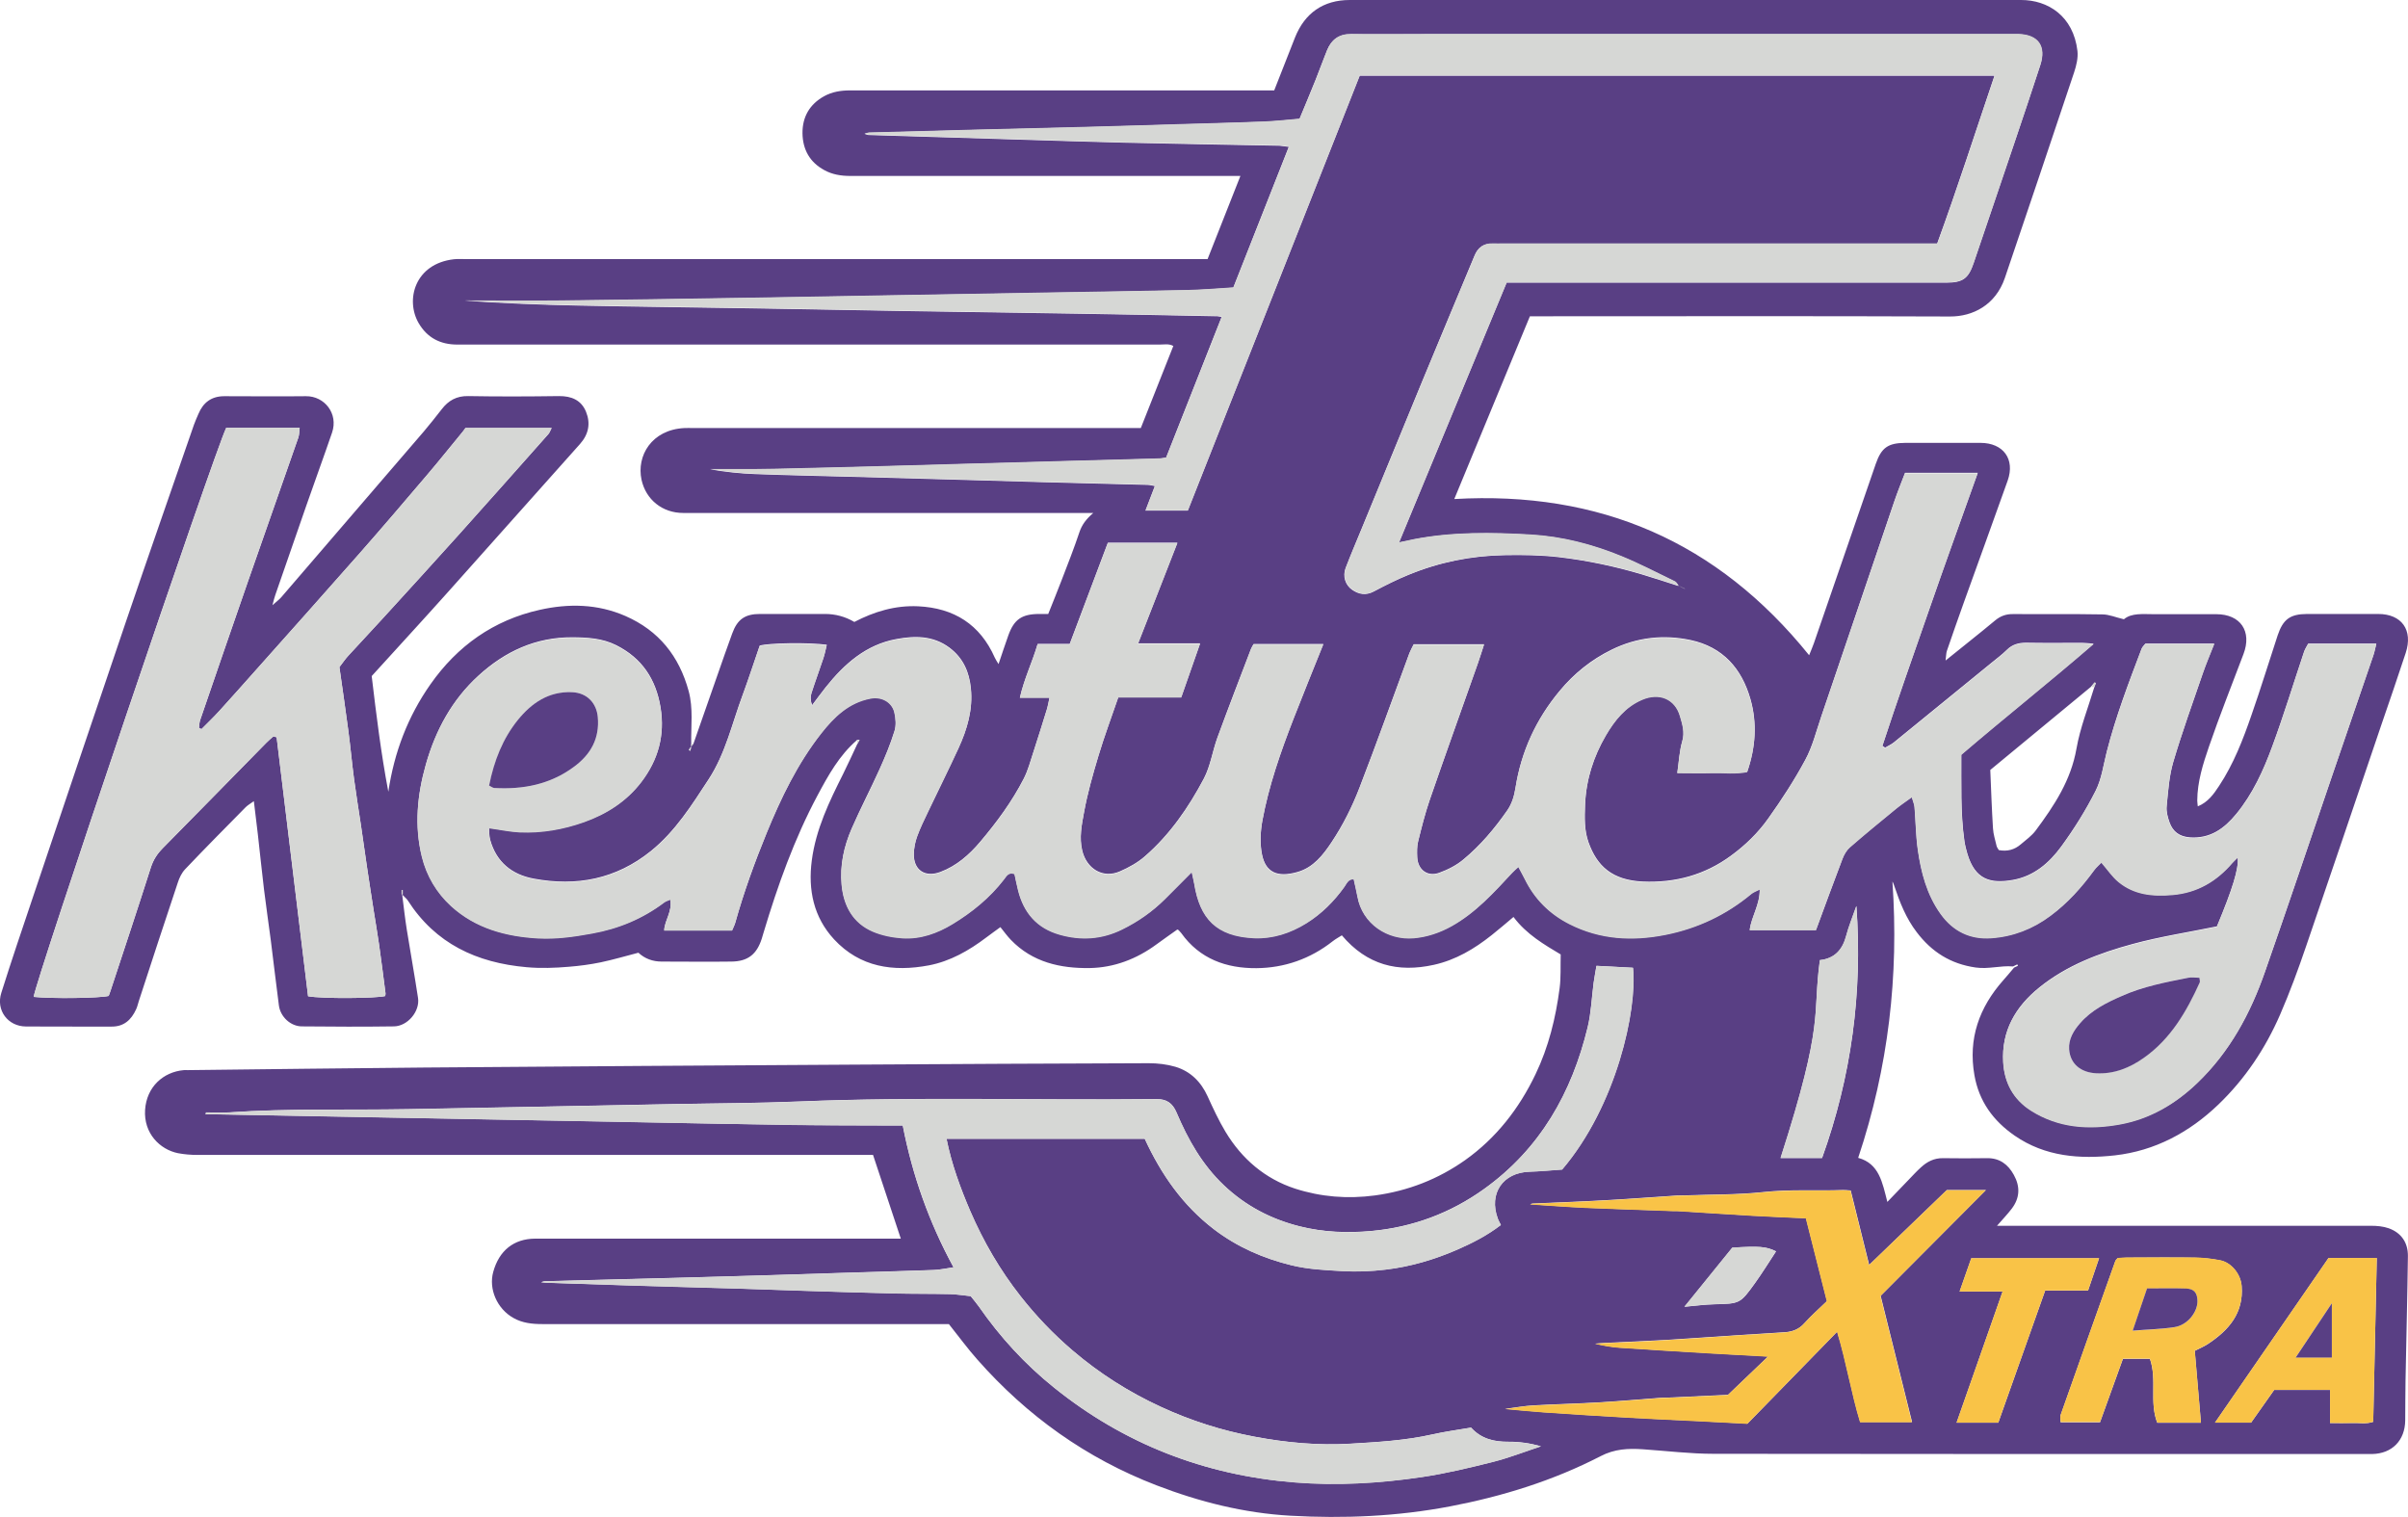 <?xml version="1.0" encoding="UTF-8"?><svg id="uuid-f7e7d6c0-48ea-4e85-bd41-564a6220a512" xmlns="http://www.w3.org/2000/svg" width="222.92" height="140.48" viewBox="0 0 222.92 140.48"><g id="uuid-6fb6d31d-c44a-426f-bddd-b6751d1eab01"><path d="M79.33,68.52c-1.64,1.41-2.66,3.27-3.65,5.12-2.15,4.03-3.68,8.32-4.99,12.69-.06,.19-.11,.38-.17,.57-.46,1.44-1.28,2.1-2.79,2.12-2.16,.03-4.32,0-6.48,0-.83,0-1.56-.27-2.15-.82-1.2,.31-2.34,.65-3.49,.89-.97,.2-1.95,.33-2.94,.41-1.3,.11-2.6,.16-3.93,.04-4.61-.41-8.42-2.17-10.99-6.18-.08-.13-.21-.23-.52-.55,.16,1.26,.27,2.27,.43,3.26,.34,2.11,.72,4.22,1.04,6.33,.18,1.23-.96,2.6-2.23,2.62-2.84,.04-5.68,.03-8.52,0-1.04,0-1.99-.88-2.13-1.93-.27-2.01-.49-4.02-.75-6.03-.2-1.57-.44-3.14-.63-4.72-.21-1.7-.37-3.4-.57-5.1-.11-.97-.23-1.94-.37-3.07-.35,.25-.58,.38-.76,.56-1.88,1.91-3.77,3.81-5.61,5.75-.31,.33-.53,.79-.67,1.23-1.22,3.64-2.41,7.29-3.6,10.94-.09,.26-.14,.54-.26,.79-.45,.98-1.13,1.61-2.28,1.6-2.64-.01-5.28,.01-7.92-.01-1.67-.01-2.79-1.5-2.28-3.11,.94-2.99,1.95-5.96,2.95-8.93,2.86-8.49,5.71-16.98,8.6-25.47,2.07-6.08,4.19-12.14,6.29-18.21,.12-.34,.27-.66,.41-.99,.44-1.06,1.21-1.64,2.39-1.64,2.52,0,5.04,.03,7.56,0,1.73-.02,3.02,1.62,2.42,3.37-.77,2.25-1.59,4.48-2.37,6.72-.97,2.77-1.92,5.54-2.88,8.3-.08,.22-.13,.44-.27,.96,.41-.37,.64-.53,.82-.74,4.4-5.11,8.8-10.23,13.2-15.35,.57-.67,1.11-1.36,1.65-2.05,.62-.81,1.38-1.24,2.45-1.22,2.8,.05,5.6,.04,8.4,0,1.16-.01,2.07,.37,2.51,1.45,.43,1.06,.26,2.07-.56,2.99-4.05,4.52-8.07,9.07-12.12,13.59-2.34,2.62-4.72,5.2-7.16,7.89,.42,3.54,.86,7.14,1.54,10.71,.54-3.64,1.8-6.96,3.9-9.95,2.5-3.56,5.85-5.94,10.11-6.89,2.68-.6,5.35-.56,7.94,.57,3.1,1.36,4.97,3.72,5.85,6.94,.44,1.61,.21,3.25,.24,4.88,0,.08,0,.16,0,.24-.07,.11-.15,.22-.22,.33,.05,.02,.1,.05,.15,.07,.02-.13,.05-.27,.07-.4,.07-.08,.14-.17,.21-.25,.73-2.09,1.46-4.18,2.19-6.26,.46-1.31,.91-2.62,1.39-3.92,.48-1.33,1.19-1.82,2.59-1.82,2,0,4,0,6,0q1.46,0,2.72,.74c1.84-.96,3.79-1.55,5.91-1.45,3.32,.16,5.73,1.68,7.09,4.75,.08,.18,.19,.34,.35,.6,.32-.95,.6-1.8,.9-2.64,.53-1.49,1.24-1.99,2.85-2,.24,0,.48,0,.85,0,.41-1.02,.83-2.07,1.24-3.13,.57-1.48,1.15-2.95,1.65-4.45,.23-.67,.6-1.19,1.28-1.77-.55,0-.96,0-1.36,0-12.2,0-24.4,0-36.6,0-1.95,0-3.46-1.25-3.86-3.07-.48-2.22,.93-4.63,3.95-4.79,.28-.02,.56,0,.84,0,13.36,0,26.72,0,40.08,0h1.35c1-2.54,1.99-5.04,3.01-7.6-.41-.23-.85-.13-1.25-.13-15.84,0-31.68,0-47.52,0-5.84,0-11.68,0-17.52,0-1.57,0-2.78-.63-3.57-1.98-1.25-2.14-.37-5.51,3.27-5.92,.4-.04,.8-.01,1.2-.01,22.4,0,44.8,0,67.19,0h1.37c1.01-2.57,2.01-5.09,3.04-7.7h-1.43c-11.56,0-23.12,0-34.68,0-.86,0-1.67-.13-2.41-.54-1.35-.73-2-1.91-2.02-3.42-.01-1.52,.67-2.68,2-3.42,.74-.41,1.55-.54,2.41-.54,12.64,.01,25.28,0,37.92,0,.43,0,.87,0,1.34,0,.66-1.68,1.3-3.29,1.93-4.91C120.79,1.21,122.51,0,124.95,0c20.72,0,41.44,0,62.16,0,2.46,0,4.83,1.47,5.21,4.72,.07,.64-.1,1.35-.31,1.98-2.12,6.35-4.26,12.7-6.41,19.03-.86,2.52-2.98,3.58-5.08,3.57-12.52-.05-25.04-.02-37.56-.02h-1.33c-2.33,5.64-4.64,11.23-7,16.92,13.44-.77,24.35,3.92,32.85,14.46,.17-.43,.32-.76,.44-1.11,1.91-5.54,3.82-11.07,5.73-16.61,.52-1.5,1.14-1.93,2.73-1.94,2.32,0,4.64,0,6.96,0,2.12,0,3.22,1.51,2.52,3.49-1.34,3.77-2.71,7.53-4.06,11.29-.53,1.49-1.06,2.98-1.57,4.48-.07,.21-.06,.44-.12,.89,.84-.68,1.52-1.22,2.19-1.76,.81-.65,1.62-1.3,2.41-1.96,.48-.4,1.01-.59,1.64-.58,2.76,.02,5.52-.02,8.28,.03,.61,0,1.21,.27,1.99,.45,.71-.6,1.76-.47,2.79-.47,1.92,0,3.84,0,5.76,0,2.25,0,3.32,1.59,2.52,3.69-1.08,2.86-2.21,5.7-3.2,8.58-.55,1.6-1.07,3.25-1.08,4.98,0,.15,.03,.31,.05,.54,.95-.39,1.47-1.13,1.97-1.89,1.35-2.04,2.22-4.3,3.01-6.59,.85-2.43,1.6-4.89,2.41-7.34,.5-1.5,1.16-1.98,2.71-1.99,2.2,0,4.4,0,6.6,0,2.18,0,3.24,1.49,2.55,3.6-.74,2.26-1.52,4.51-2.29,6.76-2.31,6.8-4.6,13.6-6.93,20.39-.73,2.14-1.51,4.27-2.41,6.34-1.36,3.13-3.24,5.95-5.72,8.33-2.69,2.58-5.87,4.28-9.57,4.7-3.24,.36-6.46,.13-9.29-1.83-1.98-1.37-3.3-3.18-3.72-5.6-.59-3.38,.44-6.26,2.67-8.78,.34-.38,.67-.78,1-1.17,.12-.06,.24-.11,.36-.17-.02-.04-.04-.09-.06-.13-.13,.06-.26,.12-.4,.19-1.15-.1-2.26,.27-3.45,.1-2.32-.33-4.07-1.44-5.46-3.27-.99-1.29-1.56-2.75-2.07-4.26-.05-.14-.09-.29-.18-.43,.61,8.71-.37,17.21-3.17,25.58,1.95,.53,2.24,2.29,2.7,4.08,.74-.77,1.37-1.43,2-2.08,.36-.37,.71-.76,1.1-1.11,.57-.53,1.22-.87,2.04-.86,1.36,.02,2.72,.02,4.08,0,1.17-.02,1.95,.57,2.49,1.55,.6,1.08,.56,2.13-.19,3.12-.38,.5-.82,.96-1.37,1.59h1.39c11.08,0,22.16,0,33.24,0,.55,0,1.12,.05,1.63,.23,1.18,.42,1.79,1.34,1.78,2.57-.05,3.83-.15,7.67-.22,11.5-.02,1.24-.02,2.48-.03,3.72-.02,1.86-1.22,3.07-3.05,3.11-.2,0-.4,0-.6,0-20.12,0-40.24,.01-60.36-.02-2.19,0-4.37-.27-6.56-.42-1.35-.09-2.62-.04-3.92,.64-4.4,2.27-9.08,3.72-13.95,4.65-4.9,.93-9.83,1.14-14.77,.86-4.26-.24-8.38-1.27-12.38-2.81-6.5-2.5-11.99-6.43-16.58-11.63-.9-1.01-1.7-2.11-2.65-3.3-.3,0-.74,0-1.17,0-12.16,0-24.32,0-36.48,0-.93,0-1.84-.1-2.65-.56-1.53-.85-2.32-2.69-1.88-4.27,.54-1.97,1.9-3.07,3.88-3.08,5.8,0,11.6,0,17.4,0,5.08,0,10.16,0,15.24,0h1.21c-.85-2.57-1.68-5.07-2.57-7.75h-1.24c-20.44,0-40.88,0-61.32,0-.59,0-1.2-.05-1.78-.16-1.69-.34-3.19-1.85-3.05-4.01,.14-2.13,1.68-3.51,3.58-3.68,.12-.01,.24,0,.36,0,7.31-.08,14.63-.18,21.94-.24,13.31-.11,26.63-.19,39.94-.27,9.03-.06,18.07-.1,27.1-.13,.82,0,1.68,.1,2.46,.33,1.4,.42,2.37,1.39,2.98,2.73,.51,1.12,1.03,2.24,1.66,3.29,1.51,2.51,3.66,4.35,6.44,5.26,2.39,.77,4.85,.97,7.4,.63,3.07-.42,5.83-1.5,8.33-3.26,2.89-2.05,5.01-4.78,6.53-7.96,1.21-2.52,1.87-5.21,2.23-7.97,.13-.98,.07-1.99,.1-3.12-1.5-.9-3.16-1.85-4.37-3.47-.69,.58-1.34,1.14-2.02,1.68-1.6,1.27-3.32,2.3-5.35,2.75-3.34,.74-6.2,.02-8.52-2.73-.27,.17-.58,.34-.85,.55-2.07,1.63-4.47,2.47-7.06,2.49-2.78,.02-5.25-.85-6.96-3.25-.07-.09-.15-.18-.23-.26-.03-.03-.07-.04-.13-.07-.63,.45-1.28,.9-1.92,1.37-1.84,1.36-3.93,2.16-6.19,2.2-2.71,.04-5.3-.53-7.3-2.61-.33-.34-.61-.73-.97-1.18-.43,.32-.88,.63-1.31,.96-1.6,1.21-3.33,2.2-5.31,2.58-3.29,.62-6.38,.18-8.78-2.41-1.89-2.05-2.42-4.57-2.06-7.31,.38-2.89,1.62-5.45,2.9-8,.46-.92,.88-1.86,1.32-2.79,.07-.12,.14-.25,.21-.37-.08,0-.16,0-.24,0Zm76.57-14.04c.1,.05,.2,.1,.05,.03,.17,.02,.05,0-.07,0-.16-.08-.32-.16-.48-.24-.12-.14-.2-.35-.36-.43-1.64-.8-3.26-1.65-4.94-2.33-2.68-1.09-5.5-1.83-8.38-2-3.62-.21-7.25-.26-10.85,.43-.41,.08-.83,.17-1.36,.29,3.35-8.1,6.64-16.05,9.96-24.06,.46,0,.89,0,1.33,0,13.12,0,26.24,0,39.36,0,1.54,0,2.06-.37,2.54-1.8,1.27-3.74,2.54-7.49,3.81-11.24,.8-2.36,1.59-4.72,2.36-7.09,.57-1.75-.19-2.82-2.01-2.87-.24,0-.48,0-.72,0-17.96,0-35.92,0-53.88,0-2.4,0-4.8,.02-7.2,0-1.11-.01-1.81,.51-2.21,1.49-.37,.91-.7,1.85-1.07,2.76-.5,1.24-1.01,2.47-1.48,3.59-1.19,.1-2.22,.22-3.25,.26-2.67,.1-5.34,.17-8.01,.25-2.71,.08-5.42,.17-8.13,.24-3.47,.09-6.94,.17-10.41,.26-3.35,.09-6.7,.18-10.05,.27-.11,0-.23,.05-.42,.1,.18,.05,.28,.11,.39,.11,2.63,.08,5.26,.16,7.89,.24,2.27,.07,4.54,.14,6.81,.21,2.99,.09,5.98,.19,8.97,.26,4.75,.11,9.5,.19,14.25,.28,.26,0,.53,.06,.97,.11-1.74,4.42-3.45,8.74-5.14,13.03-1.47,.09-2.81,.21-4.16,.24-4.47,.1-8.94,.17-13.41,.24-4.55,.08-9.1,.16-13.65,.24-4.59,.08-9.18,.17-13.77,.24-5.75,.09-11.5,.18-17.25,.25-2.97,.03-5.94,0-8.9,0,3.51,.24,7.01,.38,10.52,.45,5.43,.11,10.86,.17,16.29,.26,4.51,.07,9.02,.16,13.53,.24,5.43,.09,10.86,.16,16.29,.25,4.35,.07,8.7,.15,13.05,.24,.12,0,.23,.04,.38,.07-1.72,4.35-3.43,8.68-5.14,13.02-.24,.04-.43,.08-.63,.09-2.91,.08-5.82,.16-8.73,.24-2.87,.08-5.74,.16-8.61,.24-2.83,.08-5.66,.16-8.49,.24-3.19,.09-6.38,.17-9.57,.24-1.24,.03-2.48,.02-3.72,.03-.82,0-1.64,0-2.46,0,1.39,.24,2.77,.39,4.15,.44,2.95,.11,5.9,.17,8.85,.25,3.03,.08,6.06,.16,9.09,.25,2.91,.08,5.82,.17,8.73,.25,3.23,.09,6.46,.16,9.69,.25,.21,0,.42,.07,.66,.11-.31,.81-.59,1.52-.87,2.27h3.92c5.31-13.43,10.61-26.84,15.91-40.26h58.77c-1.77,5.22-3.44,10.43-5.31,15.55h-1.43c-12.92,0-25.84,0-38.76,0-.32,0-.64,.01-.96,0-.82-.03-1.37,.36-1.67,1.1-1.61,3.87-3.23,7.73-4.83,11.6-1.87,4.53-3.73,9.06-5.59,13.6-.51,1.24-1.04,2.48-1.52,3.73-.29,.76-.03,1.57,.6,2.01,.62,.43,1.27,.55,2.01,.16,1.05-.56,2.11-1.09,3.21-1.54,2.84-1.17,5.82-1.77,8.89-1.82,1.67-.03,3.33-.01,5.01,.18,2.64,.31,5.21,.85,7.75,1.61,1.13,.34,2.25,.71,3.37,1.07,.16,.08,.32,.16,.48,.24Zm37.98,9.13c.05-.13,.09-.25,.14-.38-.04-.02-.08-.04-.12-.05-.11,.14-.23,.27-.34,.41-3.12,2.58-6.25,5.16-9.31,7.69,.08,1.91,.14,3.65,.25,5.4,.03,.55,.21,1.09,.33,1.62,.03,.15,.14,.27,.21,.4,.79,.15,1.46-.04,2.03-.53,.48-.41,1.02-.79,1.39-1.29,1.71-2.3,3.26-4.64,3.77-7.58,.34-1.93,1.08-3.79,1.65-5.68Zm-19.33,5.62c-.1-.06-.19-.12-.29-.18,1.38-4.22,2.86-8.4,4.32-12.59,1.46-4.21,2.98-8.4,4.51-12.69h-6.73c-.33,.87-.69,1.74-.99,2.63-2.26,6.64-4.51,13.29-6.77,19.94-.46,1.34-.8,2.75-1.47,3.99-1.01,1.88-2.19,3.69-3.43,5.43-.94,1.33-2.12,2.48-3.45,3.45-2.43,1.79-5.18,2.53-8.16,2.4-2.84-.13-4.24-1.43-5.03-3.63-.4-1.12-.37-2.3-.32-3.5,.1-2.32,.78-4.44,1.93-6.42,.82-1.4,1.81-2.64,3.34-3.3,1.59-.69,3.06-.1,3.52,1.52,.21,.72,.46,1.48,.21,2.32-.27,.92-.31,1.9-.46,2.94,1.1,0,2.17,.02,3.25,0,1.06-.03,2.14,.12,3.22-.1,.78-2.25,.93-4.5,.3-6.72-.8-2.82-2.55-4.83-5.55-5.47-2.52-.53-4.98-.25-7.3,.89-1.88,.92-3.48,2.2-4.82,3.82-2.18,2.62-3.55,5.6-4.08,8.96-.12,.75-.32,1.45-.76,2.09-1.17,1.68-2.48,3.24-4.05,4.54-.65,.55-1.46,.96-2.26,1.25-1.1,.39-1.98-.3-2.03-1.47-.02-.47-.03-.97,.08-1.43,.32-1.3,.65-2.6,1.08-3.87,1.46-4.22,2.97-8.41,4.45-12.62,.2-.58,.39-1.16,.58-1.77h-6.52c-.15,.32-.29,.56-.39,.81-1.53,4.14-3.02,8.31-4.61,12.43-.68,1.77-1.53,3.48-2.59,5.07-.81,1.22-1.71,2.36-3.15,2.77-1.9,.55-2.97,.02-3.3-1.63-.2-.99-.15-2.09,.03-3.1,.6-3.27,1.7-6.4,2.9-9.49,.89-2.28,1.81-4.54,2.75-6.88h-6.46c-.09,.17-.18,.3-.24,.45-1.04,2.73-2.1,5.45-3.1,8.19-.46,1.26-.65,2.64-1.26,3.81-1.42,2.68-3.14,5.18-5.45,7.19-.67,.59-1.5,1.05-2.33,1.41-1.59,.69-3.08-.26-3.48-1.93-.29-1.22-.05-2.38,.16-3.52,.32-1.78,.82-3.53,1.34-5.26,.54-1.81,1.21-3.58,1.84-5.43h5.83c.58-1.67,1.14-3.24,1.74-4.97h-5.74c1.25-3.21,2.45-6.26,3.64-9.32h-6.44c-1.18,3.13-2.35,6.23-3.53,9.37h-2.97c-.49,1.69-1.24,3.19-1.64,4.96h2.74c-.09,.42-.14,.72-.22,1.01-.42,1.36-.84,2.71-1.28,4.06-.27,.82-.49,1.67-.88,2.43-1.09,2.13-2.51,4.05-4.05,5.87-1.01,1.19-2.18,2.22-3.67,2.78-1.43,.54-2.5-.18-2.46-1.69,.01-.54,.12-1.11,.31-1.62,.28-.78,.66-1.53,1.01-2.28,.93-1.97,1.91-3.92,2.82-5.89,.8-1.74,1.34-3.57,1.14-5.52-.15-1.5-.7-2.8-1.98-3.76-1.53-1.14-3.22-1.11-4.91-.8-2.81,.51-4.83,2.3-6.55,4.46-.43,.54-.84,1.11-1.26,1.66-.16-.44-.16-.79-.06-1.12,.35-1.09,.75-2.17,1.11-3.25,.13-.39,.21-.8,.31-1.22-1.66-.23-5.4-.17-6.21,.08-.52,1.51-1.02,3.05-1.58,4.57-.98,2.62-1.58,5.4-3.14,7.79-1.57,2.4-3.08,4.82-5.36,6.66-3.23,2.6-6.88,3.29-10.84,2.55-2.01-.37-3.46-1.53-4.03-3.59-.1-.35-.08-.74-.11-1.11,1.05,.15,1.94,.34,2.85,.38,2.04,.09,4.02-.26,5.95-.94,2.11-.75,3.95-1.93,5.31-3.71,1.54-2.02,2.2-4.3,1.77-6.9-.44-2.62-1.72-4.54-4.1-5.74-1.3-.65-2.66-.72-4.06-.73-3.4-.02-6.25,1.31-8.7,3.55-2.44,2.23-3.96,5.04-4.86,8.2-.8,2.82-1.08,5.68-.37,8.55,.44,1.78,1.36,3.33,2.7,4.55,2.27,2.08,5.08,2.83,8.08,2.99,1.67,.09,3.32-.15,4.97-.45,2.46-.44,4.7-1.37,6.7-2.88,.14-.1,.32-.15,.54-.25,.22,1.09-.51,1.89-.56,2.85h6.29c.1-.23,.23-.48,.3-.74,.79-2.81,1.79-5.55,2.89-8.26,1.34-3.27,2.87-6.45,5.07-9.25,1.19-1.52,2.55-2.85,4.57-3.22,.99-.18,1.96,.31,2.19,1.29,.13,.56,.18,1.21,.01,1.74-.37,1.2-.86,2.38-1.38,3.53-.83,1.84-1.77,3.63-2.58,5.49-.72,1.65-1.1,3.4-.93,5.22,.19,1.95,1.04,3.52,2.9,4.31,.85,.36,1.82,.55,2.75,.61,1.67,.1,3.22-.46,4.62-1.31,1.81-1.1,3.45-2.43,4.76-4.13,.22-.29,.43-.71,.97-.5,.11,.5,.2,1,.33,1.49,.52,2.09,1.74,3.53,3.86,4.12,1.98,.56,3.91,.44,5.77-.48,1.48-.73,2.81-1.65,3.97-2.81,.78-.78,1.56-1.57,2.48-2.49,.1,.48,.18,.77,.23,1.07,.52,3.21,2.04,4.87,5.55,5.03,1.73,.08,3.36-.46,4.84-1.38,1.4-.87,2.55-2.02,3.51-3.36,.22-.31,.35-.72,.86-.72,.12,.55,.25,1.08,.35,1.62,.45,2.49,2.75,4.06,5.25,3.84,1.21-.11,2.39-.51,3.47-1.11,2.24-1.25,3.92-3.12,5.63-4.96,.15-.16,.32-.29,.55-.51,.23,.44,.42,.77,.59,1.11,.91,1.85,2.28,3.22,4.12,4.16,2.85,1.45,5.84,1.61,8.91,1,2.97-.59,5.63-1.85,7.96-3.79,.19-.16,.44-.24,.76-.4,.03,1.41-.76,2.5-.93,3.76h6.14c.82-2.22,1.62-4.42,2.45-6.59,.15-.39,.38-.81,.7-1.08,1.41-1.23,2.86-2.41,4.31-3.6,.42-.34,.87-.64,1.41-1.03,.11,.4,.23,.65,.25,.9,.11,1.31,.12,2.63,.3,3.92,.3,2.12,.83,4.18,2.11,5.97,1.17,1.63,2.76,2.39,4.7,2.25,2.01-.14,3.85-.85,5.48-2.07,1.59-1.18,2.88-2.63,4.04-4.21,.19-.27,.46-.48,.67-.71,.58,.67,1.01,1.31,1.57,1.78,1.46,1.21,3.19,1.37,5.03,1.21,2.28-.2,4.06-1.25,5.52-2.95,.14-.16,.3-.3,.5-.5,.11,1.01-.48,2.92-1.93,6.39-2.63,.54-5.25,.94-7.79,1.63-3.1,.84-6.11,1.97-8.66,4.03-2.19,1.77-3.5,4-3.33,6.9,.11,1.88,.93,3.43,2.56,4.46,2.56,1.63,5.4,1.8,8.26,1.28,2.75-.5,5.1-1.87,7.14-3.82,3.01-2.88,4.92-6.43,6.27-10.29,2.12-6.05,4.16-12.13,6.23-18.19,1.27-3.71,2.54-7.41,3.81-11.12,.11-.32,.17-.66,.27-1.06h-6.31c-.14,.27-.3,.5-.38,.75-.98,2.92-1.87,5.86-2.94,8.75-.82,2.23-1.81,4.41-3.34,6.27-1.1,1.34-2.4,2.3-4.28,2.17-.97-.07-1.58-.52-1.89-1.38-.17-.48-.32-1.02-.27-1.51,.14-1.38,.23-2.79,.61-4.1,.82-2.77,1.8-5.48,2.74-8.22,.3-.89,.67-1.75,1.06-2.73h-6.38c-.12,.16-.29,.3-.35,.47-1.19,3.13-2.39,6.27-3.22,9.52-.31,1.22-.48,2.52-1.03,3.62-.91,1.8-1.99,3.53-3.18,5.16-1.11,1.52-2.54,2.77-4.51,3.11-2.09,.36-3.48-.05-4.19-2.43-.11-.38-.21-.76-.27-1.15-.38-2.66-.27-5.33-.29-8.03,3.99-3.42,8.1-6.67,12.25-10.26-.54-.04-.79-.08-1.05-.08-1.72,0-3.44,.02-5.16-.01-.72-.01-1.32,.15-1.84,.67-.45,.45-.97,.82-1.46,1.23-2.99,2.44-5.98,4.88-8.98,7.32-.23,.19-.51,.31-.76,.46Zm-149.23-1.06l.29,.09c.97,8.01,1.94,16.01,2.91,23.97,1.3,.24,6.3,.2,7.14-.02,.01-.08,.04-.16,.03-.24-.19-1.49-.38-2.98-.59-4.47-.15-1.05-.33-2.1-.5-3.16-.21-1.37-.43-2.73-.63-4.1-.19-1.29-.37-2.58-.56-3.87-.21-1.41-.44-2.81-.63-4.22-.2-1.49-.33-2.99-.53-4.48-.26-2-.56-3.99-.83-5.91,.34-.44,.56-.77,.83-1.06,1.08-1.18,2.18-2.34,3.25-3.52,2.34-2.56,4.68-5.13,7-7.71,2.77-3.09,5.52-6.19,8.27-9.29,.12-.13,.17-.32,.3-.56h-7.98c-.06,.08-.15,.22-.25,.34-1.09,1.32-2.16,2.66-3.27,3.97-2.09,2.46-4.19,4.92-6.32,7.34-3.16,3.59-6.35,7.16-9.53,10.73-1.14,1.28-2.28,2.56-3.43,3.83-.53,.58-1.09,1.12-1.64,1.67-.08-.04-.15-.08-.23-.12,.03-.24,.03-.49,.11-.72,1.46-4.25,2.92-8.51,4.4-12.76,1.56-4.47,3.13-8.93,4.69-13.4,.09-.27,.08-.57,.12-.89h-6.8c-1.13,2.33-17.8,51.6-17.82,52.68,1.66,.17,6.04,.13,6.94-.09,.04-.12,.1-.26,.15-.41,1.26-3.82,2.53-7.64,3.75-11.47,.23-.71,.59-1.27,1.1-1.79,3.2-3.24,6.38-6.5,9.58-9.75,.21-.22,.45-.42,.68-.62Zm-6.25,34.83c-.02,.05-.03,.1-.05,.15,.16,0,.31,0,.47,0,4.87,.09,9.74,.18,14.61,.27,4.47,.08,8.94,.16,13.41,.25,3.95,.07,7.9,.15,11.85,.22,4.63,.09,9.26,.19,13.89,.25,3.04,.04,6.08,.04,9.12,.05,.39,0,.78,0,1.2,0,.9,4.65,2.44,8.98,4.7,13.13-.68,.1-1.26,.23-1.84,.25-2.75,.1-5.5,.17-8.25,.26-2.43,.07-4.86,.16-7.29,.23-2.83,.08-5.66,.17-8.49,.24-3.99,.11-7.98,.2-11.97,.31-.08,0-.15,.04-.34,.09,.25,.02,.39,.05,.53,.05,2.55,.09,5.1,.17,7.65,.25,3.11,.09,6.22,.18,9.33,.27,2.23,.07,4.46,.15,6.69,.22,2.83,.09,5.66,.18,8.49,.25,1.72,.04,3.44,.02,5.16,.06,.66,.02,1.33,.13,1.92,.19,.3,.38,.53,.65,.74,.94,1.97,2.84,4.28,5.36,6.97,7.52,6.5,5.23,13.95,8.11,22.23,8.78,3.94,.32,7.9,.09,11.81-.49,2.22-.33,4.42-.86,6.61-1.41,1.5-.38,2.95-.96,4.43-1.44-1.03-.29-2.02-.43-3-.42-1.33,.01-2.52-.26-3.47-1.31-1.22,.21-2.43,.37-3.62,.64-2.48,.56-5.02,.7-7.54,.85-2.98,.18-5.94-.09-8.89-.65-3.01-.56-5.89-1.48-8.66-2.76-2.97-1.37-5.7-3.1-8.2-5.24-1.77-1.51-3.36-3.18-4.79-5-1.9-2.41-3.43-5.05-4.65-7.86-.93-2.17-1.74-4.38-2.21-6.72h18.35c1.52,3.3,3.52,6.17,6.41,8.38,2.15,1.64,4.56,2.69,7.17,3.33,1.55,.38,3.13,.45,4.72,.54,1.35,.08,2.7,.02,4.02-.14,2.28-.27,4.49-.92,6.6-1.84,1.42-.62,2.79-1.32,4.05-2.29-.11-.23-.22-.4-.28-.58-.87-2.33,.46-4.28,2.94-4.35,1.03-.03,2.06-.14,3.01-.2,5.04-5.92,6.96-14.8,6.56-18.68-1.11-.06-2.21-.12-3.38-.18-.08,.48-.18,1.02-.26,1.56-.18,1.37-.23,2.78-.55,4.11-1.47,6.09-4.4,11.27-9.59,14.99-3.12,2.24-6.63,3.54-10.43,3.89-2.21,.2-4.45,.12-6.64-.43-2.67-.67-5.01-1.9-7.02-3.8-2.01-1.91-3.33-4.25-4.39-6.75-.37-.87-.93-1.23-1.81-1.23-.12,0-.24,0-.36,0-10.91,.12-21.82-.23-32.73,.22-3.87,.16-7.74,.17-11.61,.24-4.11,.08-8.22,.16-12.33,.24-4.11,.08-8.22,.15-12.33,.23-5.51,.1-11.02-.08-16.53,.3-.71,.05-1.43,0-2.15,0Zm161.14,7.19c-2.45,2.37-4.8,4.63-7.17,6.91-.57-2.31-1.14-4.6-1.71-6.89-.31-.02-.51-.05-.7-.04-2.47,.08-4.94-.08-7.41,.19-2.33,.25-4.69,.21-7.04,.3-.32,.01-.64,0-.96,.02-2.18,.14-4.36,.31-6.54,.43-2.27,.13-4.54,.21-6.81,.31-.07,0-.14,.04-.21,.07,1.71,.11,3.42,.24,5.13,.32,2.71,.12,5.42,.2,8.13,.3,.12,0,.24,0,.36,0,2.3,.14,4.6,.3,6.91,.43,1.63,.09,3.25,.16,5,.24,.65,2.56,1.29,5.1,1.94,7.67-.73,.71-1.45,1.34-2.09,2.05-.49,.55-1.08,.78-1.77,.83-1.39,.1-2.78,.17-4.17,.26-2.3,.15-4.6,.32-6.89,.46-1.91,.11-3.82,.18-5.73,.28-.27,.01-.53,.04-.8,.06,.75,.18,1.5,.31,2.24,.37,2.78,.19,5.56,.35,8.34,.52,1.83,.11,3.65,.2,5.42,.3-1.14,1.09-2.31,2.21-3.71,3.55-1.63,.07-3.66,.17-5.69,.26-.12,0-.24,0-.36,0-1.98,.15-3.96,.32-5.94,.44-2.03,.12-4.06,.16-6.09,.28-.81,.05-1.62,.2-2.56,.32,1.27,.11,2.41,.23,3.56,.31,2.58,.18,5.16,.34,7.75,.49,1.91,.11,3.82,.19,5.73,.29,.16,0,.32,0,.48,.02,1.66,.09,3.33,.17,4.92,.26,2.81-2.88,5.51-5.64,8.31-8.52,.87,2.86,1.31,5.69,2.13,8.37h4.8c-.98-3.94-1.94-7.81-2.91-11.69,3.24-3.25,6.43-6.46,9.75-9.79h-3.62Zm23.54,21.51c-.2-2.29-.38-4.46-.57-6.64,.44-.23,.85-.39,1.21-.63,1.92-1.27,3.33-2.85,3.13-5.37-.09-1.09-.94-2.18-2.01-2.38-.77-.15-1.57-.24-2.36-.25-2.08-.03-4.16-.01-6.24,0-.31,0-.62,.04-.87,.05-.11,.13-.18,.18-.21,.26-1.7,4.76-3.39,9.51-5.07,14.27-.07,.2,0,.44,0,.66h3.65c.73-2.02,1.44-3.98,2.12-5.87h2.5c.68,1.94-.07,4.01,.68,5.92h4.04Zm11.81-15.23c-3.48,5.04-6.96,10.09-10.51,15.24h3.34c.73-1.03,1.46-2.06,2.14-3.03h5.17v3.06c.74,0,1.37,.02,2.01,0,.66-.03,1.34,.12,1.99-.11,.11-5.07,.22-10.09,.33-15.16h-4.47Zm-30.57,15.24c1.46-4.12,2.9-8.17,4.34-12.23h3.97c.35-1.01,.67-1.97,1.02-2.99h-11.83c-.36,1.02-.7,1.99-1.08,3.08h3.98c-1.43,4.08-2.84,8.08-4.26,12.14h3.86Zm-13.14-47.81c-.32,.93-.7,1.84-.95,2.78-.34,1.29-1.1,2.07-2.42,2.21-.72,5.22,.48,5.53-3.64,18.32h3.84c2.72-7.56,3.75-15.3,3.18-23.31Zm-15.91,37.08c1.01-.09,1.87-.21,2.74-.23,2.39-.06,2.41-.04,3.79-1.96,.68-.95,1.3-1.95,1.95-2.94-.89-.45-1.58-.5-4.05-.34-1.46,1.8-2.9,3.58-4.43,5.47ZM37.18,82.79h.1v-.4h-.1v.4Z" style="fill:#593f84;"/><path d="M79.33,68.52c.08,0,.16,0,.24,0-.07,.12-.14,.25-.21,.37,0-.13-.02-.26-.02-.38Z" style="fill:#d6d7d5;"/><path d="M63.99,69.12c0-.08,0-.16,0-.24,.07,0,.14,0,.21-.01-.07,.08-.14,.17-.21,.25,0,0,0,0,0,0Z" style="fill:#d6d7d5;"/><path d="M174.56,69.23c.26-.15,.54-.28,.76-.46,3-2.43,5.99-4.88,8.98-7.32,.49-.4,1.01-.78,1.46-1.23,.52-.52,1.12-.69,1.84-.67,1.72,.03,3.44,0,5.16,.01,.26,0,.52,.04,1.05,.08-4.15,3.59-8.26,6.84-12.25,10.26,.01,2.7-.09,5.37,.29,8.03,.06,.39,.16,.78,.27,1.15,.71,2.38,2.11,2.79,4.19,2.43,1.96-.34,3.4-1.59,4.51-3.11,1.19-1.63,2.27-3.36,3.18-5.16,.56-1.1,.72-2.4,1.03-3.62,.84-3.25,2.03-6.39,3.22-9.52,.07-.18,.23-.32,.35-.47h6.38c-.38,.98-.75,1.85-1.06,2.73-.94,2.73-1.92,5.45-2.74,8.22-.39,1.31-.48,2.72-.61,4.1-.05,.49,.1,1.03,.27,1.51,.31,.86,.92,1.31,1.89,1.38,1.88,.13,3.17-.83,4.28-2.17,1.53-1.87,2.52-4.04,3.34-6.27,1.06-2.89,1.96-5.83,2.94-8.75,.08-.25,.24-.48,.38-.75h6.31c-.1,.39-.16,.73-.27,1.06-1.27,3.71-2.54,7.41-3.81,11.12-2.07,6.06-4.11,12.14-6.23,18.19-1.35,3.86-3.26,7.41-6.27,10.29-2.04,1.95-4.39,3.32-7.14,3.82-2.86,.52-5.69,.35-8.26-1.28-1.63-1.04-2.45-2.58-2.56-4.46-.17-2.9,1.14-5.13,3.33-6.9,2.55-2.06,5.56-3.19,8.66-4.03,2.54-.69,5.16-1.09,7.79-1.63,1.45-3.47,2.04-5.38,1.93-6.39-.2,.2-.36,.34-.5,.5-1.46,1.7-3.24,2.75-5.52,2.95-1.83,.16-3.57,0-5.03-1.21-.57-.47-.99-1.11-1.57-1.78-.21,.22-.47,.44-.67,.71-1.16,1.59-2.45,3.03-4.04,4.21-1.63,1.22-3.47,1.93-5.48,2.07-1.94,.14-3.54-.62-4.7-2.25-1.28-1.79-1.81-3.85-2.11-5.97-.18-1.3-.19-2.61-.3-3.92-.02-.26-.14-.51-.25-.9-.54,.39-.99,.69-1.41,1.03-1.45,1.19-2.9,2.37-4.31,3.6-.31,.27-.55,.68-.7,1.08-.83,2.18-1.63,4.37-2.45,6.59h-6.14c.16-1.27,.95-2.35,.93-3.76-.32,.16-.57,.25-.76,.4-2.33,1.94-4.99,3.2-7.96,3.79-3.07,.61-6.06,.45-8.91-1-1.84-.94-3.21-2.31-4.12-4.16-.17-.34-.36-.68-.59-1.11-.24,.22-.41,.35-.55,.51-1.71,1.84-3.39,3.71-5.63,4.96-1.09,.61-2.26,1-3.47,1.11-2.49,.22-4.8-1.35-5.25-3.84-.1-.54-.23-1.07-.35-1.62-.51,0-.64,.41-.86,.72-.96,1.34-2.11,2.49-3.51,3.36-1.48,.92-3.11,1.45-4.84,1.38-3.52-.16-5.03-1.82-5.55-5.03-.05-.3-.13-.59-.23-1.07-.92,.92-1.69,1.71-2.48,2.49-1.17,1.16-2.5,2.09-3.97,2.81-1.87,.92-3.79,1.04-5.77,.48-2.12-.6-3.34-2.03-3.86-4.12-.12-.49-.22-1-.33-1.49-.53-.22-.75,.21-.97,.5-1.31,1.7-2.95,3.03-4.76,4.13-1.4,.85-2.95,1.41-4.62,1.31-.93-.06-1.9-.25-2.75-.61-1.85-.79-2.71-2.37-2.9-4.31-.18-1.82,.21-3.57,.93-5.22,.81-1.85,1.75-3.64,2.58-5.49,.52-1.15,1-2.32,1.38-3.53,.17-.53,.12-1.18-.01-1.74-.23-.98-1.2-1.48-2.19-1.29-2.02,.38-3.38,1.71-4.57,3.22-2.2,2.8-3.73,5.98-5.07,9.25-1.11,2.7-2.11,5.44-2.89,8.26-.07,.26-.21,.5-.3,.74h-6.29c.05-.96,.78-1.76,.56-2.85-.23,.1-.41,.15-.54,.25-2,1.51-4.24,2.44-6.7,2.88-1.64,.3-3.3,.54-4.97,.45-2.99-.17-5.81-.92-8.08-2.99-1.34-1.23-2.26-2.78-2.7-4.55-.71-2.88-.43-5.74,.37-8.55,.89-3.16,2.41-5.97,4.86-8.2,2.46-2.24,5.3-3.57,8.7-3.55,1.4,0,2.76,.07,4.06,.73,2.39,1.2,3.67,3.12,4.1,5.74,.43,2.6-.23,4.88-1.77,6.9-1.36,1.78-3.2,2.96-5.31,3.71-1.92,.68-3.91,1.03-5.95,.94-.9-.04-1.8-.24-2.85-.38,.03,.37,.01,.76,.11,1.11,.57,2.05,2.03,3.21,4.03,3.59,3.97,.74,7.62,.05,10.84-2.55,2.28-1.84,3.8-4.26,5.36-6.66,1.56-2.39,2.17-5.16,3.14-7.79,.56-1.52,1.06-3.06,1.58-4.57,.8-.26,4.55-.31,6.21-.08-.11,.42-.18,.83-.31,1.22-.36,1.09-.76,2.16-1.11,3.25-.1,.32-.1,.68,.06,1.12,.42-.55,.83-1.12,1.26-1.66,1.72-2.16,3.74-3.95,6.55-4.46,1.69-.31,3.38-.34,4.91,.8,1.29,.96,1.83,2.26,1.98,3.76,.2,1.95-.34,3.77-1.14,5.52-.91,1.98-1.88,3.93-2.82,5.89-.36,.75-.73,1.5-1.01,2.28-.19,.51-.29,1.07-.31,1.62-.04,1.52,1.03,2.23,2.46,1.69,1.5-.56,2.66-1.59,3.67-2.78,1.54-1.82,2.96-3.74,4.05-5.87,.39-.76,.61-1.61,.88-2.43,.44-1.35,.86-2.7,1.28-4.06,.09-.29,.13-.59,.22-1.01h-2.74c.4-1.77,1.14-3.28,1.64-4.96h2.97c1.19-3.15,2.35-6.24,3.53-9.37h6.44c-1.19,3.06-2.39,6.11-3.64,9.32h5.74c-.61,1.73-1.16,3.31-1.74,4.97h-5.83c-.64,1.86-1.3,3.63-1.84,5.43-.52,1.73-1.02,3.49-1.34,5.26-.21,1.14-.45,2.3-.16,3.52,.39,1.68,1.89,2.62,3.48,1.93,.83-.36,1.65-.82,2.33-1.41,2.31-2.01,4.03-4.51,5.45-7.19,.62-1.16,.8-2.55,1.26-3.81,1.01-2.74,2.06-5.46,3.1-8.19,.05-.14,.14-.27,.24-.45h6.46c-.94,2.34-1.86,4.6-2.75,6.88-1.2,3.09-2.3,6.22-2.9,9.49-.18,1.01-.23,2.11-.03,3.1,.33,1.65,1.4,2.18,3.3,1.63,1.44-.42,2.35-1.55,3.15-2.77,1.06-1.6,1.91-3.3,2.59-5.07,1.59-4.12,3.08-8.28,4.61-12.43,.1-.26,.23-.5,.39-.81h6.52c-.2,.6-.38,1.19-.58,1.77-1.49,4.21-3,8.4-4.45,12.62-.44,1.26-.76,2.57-1.08,3.87-.11,.45-.1,.95-.08,1.43,.05,1.17,.93,1.86,2.03,1.47,.8-.29,1.61-.71,2.26-1.25,1.57-1.31,2.88-2.86,4.05-4.54,.44-.64,.64-1.34,.76-2.09,.53-3.37,1.9-6.35,4.08-8.96,1.35-1.61,2.94-2.89,4.82-3.82,2.32-1.14,4.78-1.42,7.3-.89,3,.63,4.74,2.64,5.55,5.47,.63,2.22,.48,4.47-.3,6.72-1.08,.22-2.15,.07-3.22,.1-1.07,.03-2.15,0-3.25,0,.15-1.03,.19-2.02,.46-2.94,.25-.84,0-1.6-.21-2.32-.46-1.62-1.93-2.21-3.52-1.52-1.53,.66-2.52,1.9-3.34,3.3-1.16,1.98-1.84,4.1-1.93,6.42-.05,1.19-.08,2.38,.32,3.5,.79,2.2,2.19,3.5,5.03,3.63,2.98,.14,5.73-.61,8.16-2.4,1.33-.98,2.5-2.13,3.45-3.45,1.24-1.74,2.42-3.55,3.43-5.43,.67-1.23,1.01-2.64,1.47-3.99,2.26-6.64,4.51-13.29,6.77-19.94,.3-.89,.66-1.76,.99-2.63h6.73c-1.53,4.29-3.05,8.48-4.51,12.69-1.46,4.19-2.94,8.38-4.32,12.59,.1,.06,.19,.12,.29,.18Zm29.05,21.28c-.36,0-.71-.06-1.05,0-2.08,.41-4.18,.81-6.13,1.68-1.41,.63-2.8,1.32-3.86,2.51-.62,.7-1.1,1.49-1.03,2.44,.1,1.33,1.07,2.13,2.49,2.21,1.66,.09,3.12-.5,4.43-1.43,2.48-1.75,3.95-4.28,5.17-6.98,.04-.09-.01-.23-.03-.44ZM45.28,72.72c.22,.1,.36,.22,.5,.23,2.68,.15,5.19-.33,7.39-1.98,1.55-1.16,2.36-2.63,2.18-4.59-.11-1.22-.95-2.25-2.41-2.3-2.14-.07-3.71,1-4.98,2.56-1.42,1.74-2.21,3.79-2.67,6.08Z" style="fill:#d6d7d5;"/><path d="M155.43,54.23c-1.12-.36-2.24-.73-3.37-1.07-2.54-.76-5.11-1.29-7.75-1.61-1.68-.2-3.34-.21-5.01-.18-3.07,.05-6.05,.66-8.89,1.82-1.1,.45-2.16,.99-3.21,1.54-.73,.39-1.39,.27-2.01-.16-.63-.44-.89-1.25-.6-2.01,.48-1.26,1.01-2.49,1.52-3.73,1.86-4.53,3.72-9.07,5.59-13.6,1.6-3.87,3.22-7.74,4.83-11.6,.31-.74,.85-1.13,1.67-1.1,.32,.01,.64,0,.96,0,12.92,0,25.84,0,38.76,0h1.43c1.88-5.12,3.54-10.32,5.31-15.55h-58.77c-5.3,13.42-10.6,26.82-15.91,40.26h-3.92c.29-.75,.56-1.46,.87-2.27-.24-.04-.45-.1-.66-.11-3.23-.09-6.46-.16-9.69-.25-2.91-.08-5.82-.17-8.73-.25-3.03-.08-6.06-.17-9.09-.25-2.95-.08-5.9-.14-8.85-.25-1.39-.05-2.77-.2-4.15-.44,.82,0,1.64,0,2.46,0,1.24,0,2.48,0,3.72-.03,3.19-.07,6.38-.16,9.57-.24,2.83-.08,5.66-.16,8.49-.24,2.87-.08,5.74-.16,8.61-.24,2.91-.08,5.82-.16,8.73-.24,.19,0,.38-.05,.63-.09,1.72-4.35,3.43-8.67,5.14-13.02-.15-.03-.26-.07-.38-.07-4.35-.08-8.7-.16-13.05-.24-5.43-.09-10.86-.16-16.29-.25-4.51-.07-9.02-.16-13.53-.24-5.43-.09-10.86-.15-16.29-.26-3.51-.07-7.01-.21-10.52-.45,2.97,0,5.94,.03,8.9,0,5.75-.06,11.5-.16,17.25-.25,4.59-.07,9.18-.16,13.77-.24,4.55-.08,9.1-.16,13.65-.24,4.47-.08,8.94-.14,13.41-.24,1.35-.03,2.69-.15,4.16-.24,1.69-4.29,3.4-8.61,5.14-13.03-.44-.05-.71-.11-.97-.11-4.75-.1-9.5-.18-14.25-.28-2.99-.07-5.98-.17-8.97-.26-2.27-.07-4.54-.14-6.81-.21-2.63-.08-5.26-.16-7.89-.24-.1,0-.21-.06-.39-.11,.19-.05,.3-.09,.42-.1,3.35-.09,6.7-.18,10.05-.27,3.47-.09,6.94-.17,10.41-.26,2.71-.07,5.42-.16,8.13-.24,2.67-.08,5.34-.14,8.01-.25,1.03-.04,2.06-.16,3.25-.26,.46-1.12,.98-2.35,1.48-3.59,.37-.92,.69-1.85,1.07-2.76,.4-.98,1.1-1.5,2.21-1.49,2.4,.03,4.8,0,7.2,0,17.96,0,35.92,0,53.88,0,.24,0,.48,0,.72,0,1.82,.06,2.58,1.12,2.01,2.87-.77,2.37-1.57,4.73-2.36,7.09-1.26,3.75-2.54,7.49-3.81,11.24-.49,1.43-1.01,1.8-2.54,1.8-13.12,0-26.24,0-39.36,0-.44,0-.87,0-1.33,0-3.31,8-6.6,15.96-9.96,24.06,.54-.11,.95-.21,1.36-.29,3.59-.7,7.23-.64,10.85-.43,2.88,.17,5.7,.9,8.38,2,1.68,.69,3.3,1.54,4.94,2.33,.15,.07,.24,.28,.36,.43h.01Z" style="fill:#d6d7d5;"/><path d="M25.32,68.16c-.23,.21-.46,.4-.68,.62-3.19,3.25-6.37,6.51-9.58,9.75-.51,.52-.88,1.07-1.1,1.79-1.22,3.83-2.49,7.65-3.75,11.47-.05,.15-.11,.29-.15,.41-.9,.21-5.28,.26-6.94,.09,.03-1.08,16.69-50.34,17.82-52.68h6.8c-.04,.31-.03,.62-.12,.89-1.56,4.47-3.13,8.93-4.69,13.4-1.48,4.25-2.94,8.5-4.4,12.76-.08,.23-.08,.48-.11,.72,.08,.04,.15,.08,.23,.12,.55-.56,1.12-1.1,1.64-1.67,1.16-1.27,2.29-2.55,3.43-3.83,3.18-3.58,6.37-7.14,9.53-10.73,2.13-2.42,4.23-4.88,6.32-7.34,1.11-1.3,2.18-2.64,3.27-3.97,.1-.12,.19-.26,.25-.34h7.98c-.13,.24-.19,.42-.3,.56-2.75,3.1-5.5,6.21-8.27,9.29-2.32,2.58-4.66,5.15-7,7.71-1.08,1.18-2.18,2.34-3.25,3.52-.27,.29-.49,.62-.83,1.06,.27,1.92,.57,3.91,.83,5.91,.2,1.49,.33,2.99,.53,4.48,.19,1.41,.42,2.81,.63,4.22,.19,1.29,.37,2.58,.56,3.87,.2,1.37,.42,2.73,.63,4.1,.16,1.05,.35,2.1,.5,3.16,.21,1.49,.4,2.98,.59,4.47,0,.08-.02,.16-.03,.24-.83,.22-5.83,.26-7.14,.02-.97-7.96-1.94-15.96-2.91-23.97l-.29-.09Z" style="fill:#d6d7d5;"/><path d="M19.07,102.99c.72,0,1.44,.04,2.15,0,5.5-.38,11.02-.2,16.53-.3,4.11-.07,8.22-.15,12.33-.23,4.11-.08,8.22-.16,12.33-.24,3.87-.08,7.74-.08,11.61-.24,10.91-.45,21.82-.1,32.73-.22,.12,0,.24,0,.36,0,.89,0,1.44,.36,1.81,1.23,1.06,2.5,2.37,4.84,4.39,6.75,2.01,1.91,4.35,3.13,7.02,3.8,2.19,.55,4.43,.64,6.64,.43,3.8-.34,7.31-1.64,10.43-3.89,5.18-3.73,8.11-8.91,9.59-14.99,.32-1.34,.37-2.74,.55-4.11,.07-.54,.18-1.08,.26-1.56,1.17,.06,2.27,.12,3.38,.18,.41,3.88-1.52,12.76-6.56,18.68-.95,.07-1.98,.17-3.01,.2-2.48,.07-3.81,2.02-2.94,4.35,.07,.18,.17,.35,.28,.58-1.26,.97-2.63,1.67-4.05,2.29-2.12,.92-4.33,1.57-6.6,1.84-1.32,.16-2.67,.22-4.02,.14-1.59-.09-3.17-.16-4.72-.54-2.61-.64-5.02-1.69-7.17-3.33-2.88-2.21-4.89-5.08-6.41-8.38h-18.35c.47,2.35,1.28,4.56,2.21,6.72,1.22,2.82,2.75,5.45,4.65,7.86,1.43,1.82,3.02,3.48,4.79,5,2.5,2.14,5.23,3.87,8.2,5.24,2.77,1.28,5.65,2.19,8.66,2.76,2.95,.55,5.91,.83,8.89,.65,2.52-.15,5.06-.3,7.54-.85,1.19-.27,2.4-.43,3.62-.64,.95,1.05,2.14,1.33,3.47,1.31,.99,0,1.97,.13,3,.42-1.47,.49-2.93,1.06-4.43,1.44-2.18,.55-4.38,1.08-6.61,1.41-3.91,.58-7.87,.81-11.81,.49-8.28-.67-15.74-3.55-22.23-8.78-2.69-2.16-5-4.68-6.97-7.52-.2-.29-.44-.57-.74-.94-.6-.06-1.26-.17-1.92-.19-1.72-.04-3.44-.02-5.16-.06-2.83-.07-5.66-.16-8.49-.25-2.23-.07-4.46-.15-6.69-.22-3.11-.09-6.22-.17-9.33-.27-2.55-.08-5.1-.17-7.65-.25-.14,0-.28-.03-.53-.05,.19-.05,.26-.09,.34-.09,3.99-.1,7.98-.2,11.97-.31,2.83-.08,5.66-.16,8.49-.24,2.43-.07,4.86-.15,7.29-.23,2.75-.08,5.5-.15,8.25-.26,.58-.02,1.17-.16,1.84-.25-2.25-4.16-3.79-8.48-4.7-13.13-.41,0-.8,0-1.2,0-3.04-.02-6.08,0-9.12-.05-4.63-.07-9.26-.17-13.89-.25-3.95-.07-7.9-.15-11.85-.22-4.47-.08-8.94-.17-13.41-.25-4.87-.09-9.74-.18-14.61-.27-.16,0-.31,0-.47,0,.02-.05,.03-.1,.05-.15Z" style="fill:#d6d7d5;"/><path d="M180.21,110.19h3.62c-3.32,3.33-6.51,6.54-9.75,9.79,.97,3.88,1.93,7.75,2.91,11.69h-4.8c-.82-2.68-1.27-5.51-2.13-8.37-2.8,2.87-5.5,5.63-8.31,8.52-1.59-.08-3.25-.17-4.92-.26-.16,0-.32,0-.48-.02-1.91-.09-3.82-.18-5.73-.29-2.58-.15-5.17-.31-7.75-.49-1.15-.08-2.29-.2-3.56-.31,.93-.12,1.74-.28,2.56-.32,2.03-.12,4.06-.16,6.09-.28,1.98-.12,3.96-.29,5.94-.44,.12,0,.24,0,.36,0,2.03-.09,4.06-.19,5.69-.26,1.4-1.34,2.57-2.46,3.71-3.55-1.76-.1-3.59-.19-5.42-.3-2.78-.17-5.56-.33-8.34-.52-.75-.05-1.49-.19-2.24-.37,.27-.02,.53-.05,.8-.06,1.91-.09,3.82-.16,5.73-.28,2.3-.13,4.6-.31,6.89-.46,1.39-.09,2.78-.16,4.17-.26,.69-.05,1.28-.28,1.77-.83,.64-.71,1.36-1.35,2.09-2.05-.65-2.57-1.29-5.11-1.94-7.67-1.75-.08-3.38-.15-5-.24-2.3-.13-4.6-.29-6.91-.43-.12,0-.24,0-.36,0-2.71-.1-5.42-.18-8.13-.3-1.71-.08-3.41-.21-5.13-.32,.08-.02,.14-.06,.21-.07,2.27-.1,4.54-.18,6.81-.31,2.18-.12,4.36-.29,6.54-.43,.32-.02,.64-.01,.96-.02,2.35-.09,4.71-.05,7.04-.3,2.48-.26,4.94-.11,7.41-.19,.2,0,.39,.02,.7,.04,.57,2.29,1.13,4.57,1.71,6.89,2.37-2.28,4.71-4.54,7.17-6.91Z" style="fill:#f9c347;"/><path d="M203.75,131.7h-4.04c-.75-1.91,0-3.97-.68-5.92h-2.5c-.69,1.9-1.4,3.86-2.12,5.87h-3.65c0-.22-.06-.46,0-.66,1.68-4.76,3.37-9.52,5.07-14.27,.03-.07,.1-.12,.21-.26,.25-.02,.56-.05,.87-.05,2.08,0,4.16-.02,6.24,0,.79,.01,1.58,.1,2.36,.25,1.07,.2,1.93,1.29,2.01,2.38,.2,2.52-1.21,4.1-3.13,5.37-.36,.24-.77,.4-1.21,.63,.19,2.18,.37,4.35,.57,6.64Zm-6.32-8.5c1.44-.11,2.67-.14,3.88-.33,1.18-.19,2.13-1.36,2.12-2.4,0-.76-.3-1.15-1.04-1.17-1.19-.04-2.39-.01-3.63-.01-.43,1.26-.85,2.49-1.33,3.92Z" style="fill:#f9c347;"/><path d="M215.56,116.46h4.47c-.11,5.07-.22,10.08-.33,15.16-.65,.23-1.33,.08-1.99,.11-.63,.03-1.27,0-2.01,0v-3.06h-5.17c-.68,.97-1.41,2-2.14,3.03h-3.34c3.56-5.15,7.04-10.21,10.51-15.24Zm.31,4.18c-1.17,1.76-2.25,3.37-3.35,5.03h3.35v-5.03Z" style="fill:#f9c347;"/><path d="M184.99,131.7h-3.86c1.43-4.06,2.83-8.06,4.26-12.14h-3.98c.38-1.09,.72-2.06,1.08-3.08h11.83c-.35,1.02-.68,1.98-1.02,2.99h-3.97c-1.44,4.06-2.88,8.11-4.34,12.23Z" style="fill:#f9c347;"/><path d="M171.85,83.89c.58,8.01-.46,15.75-3.18,23.31h-3.84c4.12-12.79,2.93-13.1,3.64-18.32,1.32-.14,2.07-.92,2.42-2.21,.25-.94,.63-1.86,.95-2.78Z" style="fill:#d6d7d5;"/><path d="M155.93,120.97c1.54-1.9,2.98-3.68,4.43-5.47,2.46-.16,3.15-.11,4.05,.34-.65,.99-1.27,1.99-1.95,2.94-1.38,1.92-1.4,1.9-3.79,1.96-.87,.02-1.73,.14-2.74,.23Z" style="fill:#d6d7d5;"/><path d="M193.89,63.61c-.11,0-.22-.01-.32-.02,.11-.14,.23-.27,.34-.41,.04,.02,.08,.04,.12,.05-.05,.13-.09,.25-.14,.38Z" style="fill:#d6d7d5;"/><path d="M155.91,54.47c-.16-.08-.32-.16-.48-.24h-.01c.16,.1,.32,.18,.48,.26l.02-.02Z" style="fill:#d6d7d5;"/><path d="M155.89,54.49c.12,.02,.23,.03,.07,0,.15,.08,.05,.03-.05-.03,0,0-.02,.02-.02,.02Z" style="fill:#d6d7d5;"/><path d="M63.98,69.12c-.02,.13-.05,.27-.07,.4-.05-.02-.1-.05-.15-.07,.07-.11,.15-.22,.22-.33h0Z" style="fill:#d6d7d5;"/><path d="M37.18,82.79v-.4h.1v.4h-.1Z" style="fill:#d6d7d5;"/><path d="M203.61,90.51c.02,.21,.07,.35,.03,.44-1.22,2.7-2.69,5.23-5.17,6.98-1.31,.93-2.77,1.52-4.43,1.43-1.42-.08-2.39-.87-2.49-2.21-.07-.94,.41-1.74,1.03-2.44,1.05-1.2,2.44-1.89,3.86-2.51,1.95-.87,4.05-1.27,6.13-1.68,.33-.07,.69,0,1.05,0Z" style="fill:#593f84;"/><path d="M45.28,72.72c.46-2.3,1.26-4.34,2.67-6.08,1.27-1.56,2.84-2.64,4.98-2.56,1.47,.05,2.3,1.07,2.41,2.3,.18,1.96-.63,3.44-2.18,4.59-2.21,1.65-4.72,2.13-7.39,1.98-.14,0-.28-.12-.5-.23Z" style="fill:#593f84;"/><path d="M197.43,123.2c.49-1.43,.9-2.66,1.33-3.92,1.24,0,2.44-.03,3.63,.01,.74,.03,1.03,.41,1.04,1.17,0,1.04-.94,2.22-2.12,2.4-1.21,.19-2.45,.21-3.88,.33Z" style="fill:#593f84;"/><path d="M215.87,120.65v5.03h-3.35c1.1-1.65,2.18-3.27,3.35-5.03Z" style="fill:#593f84;"/></g></svg>